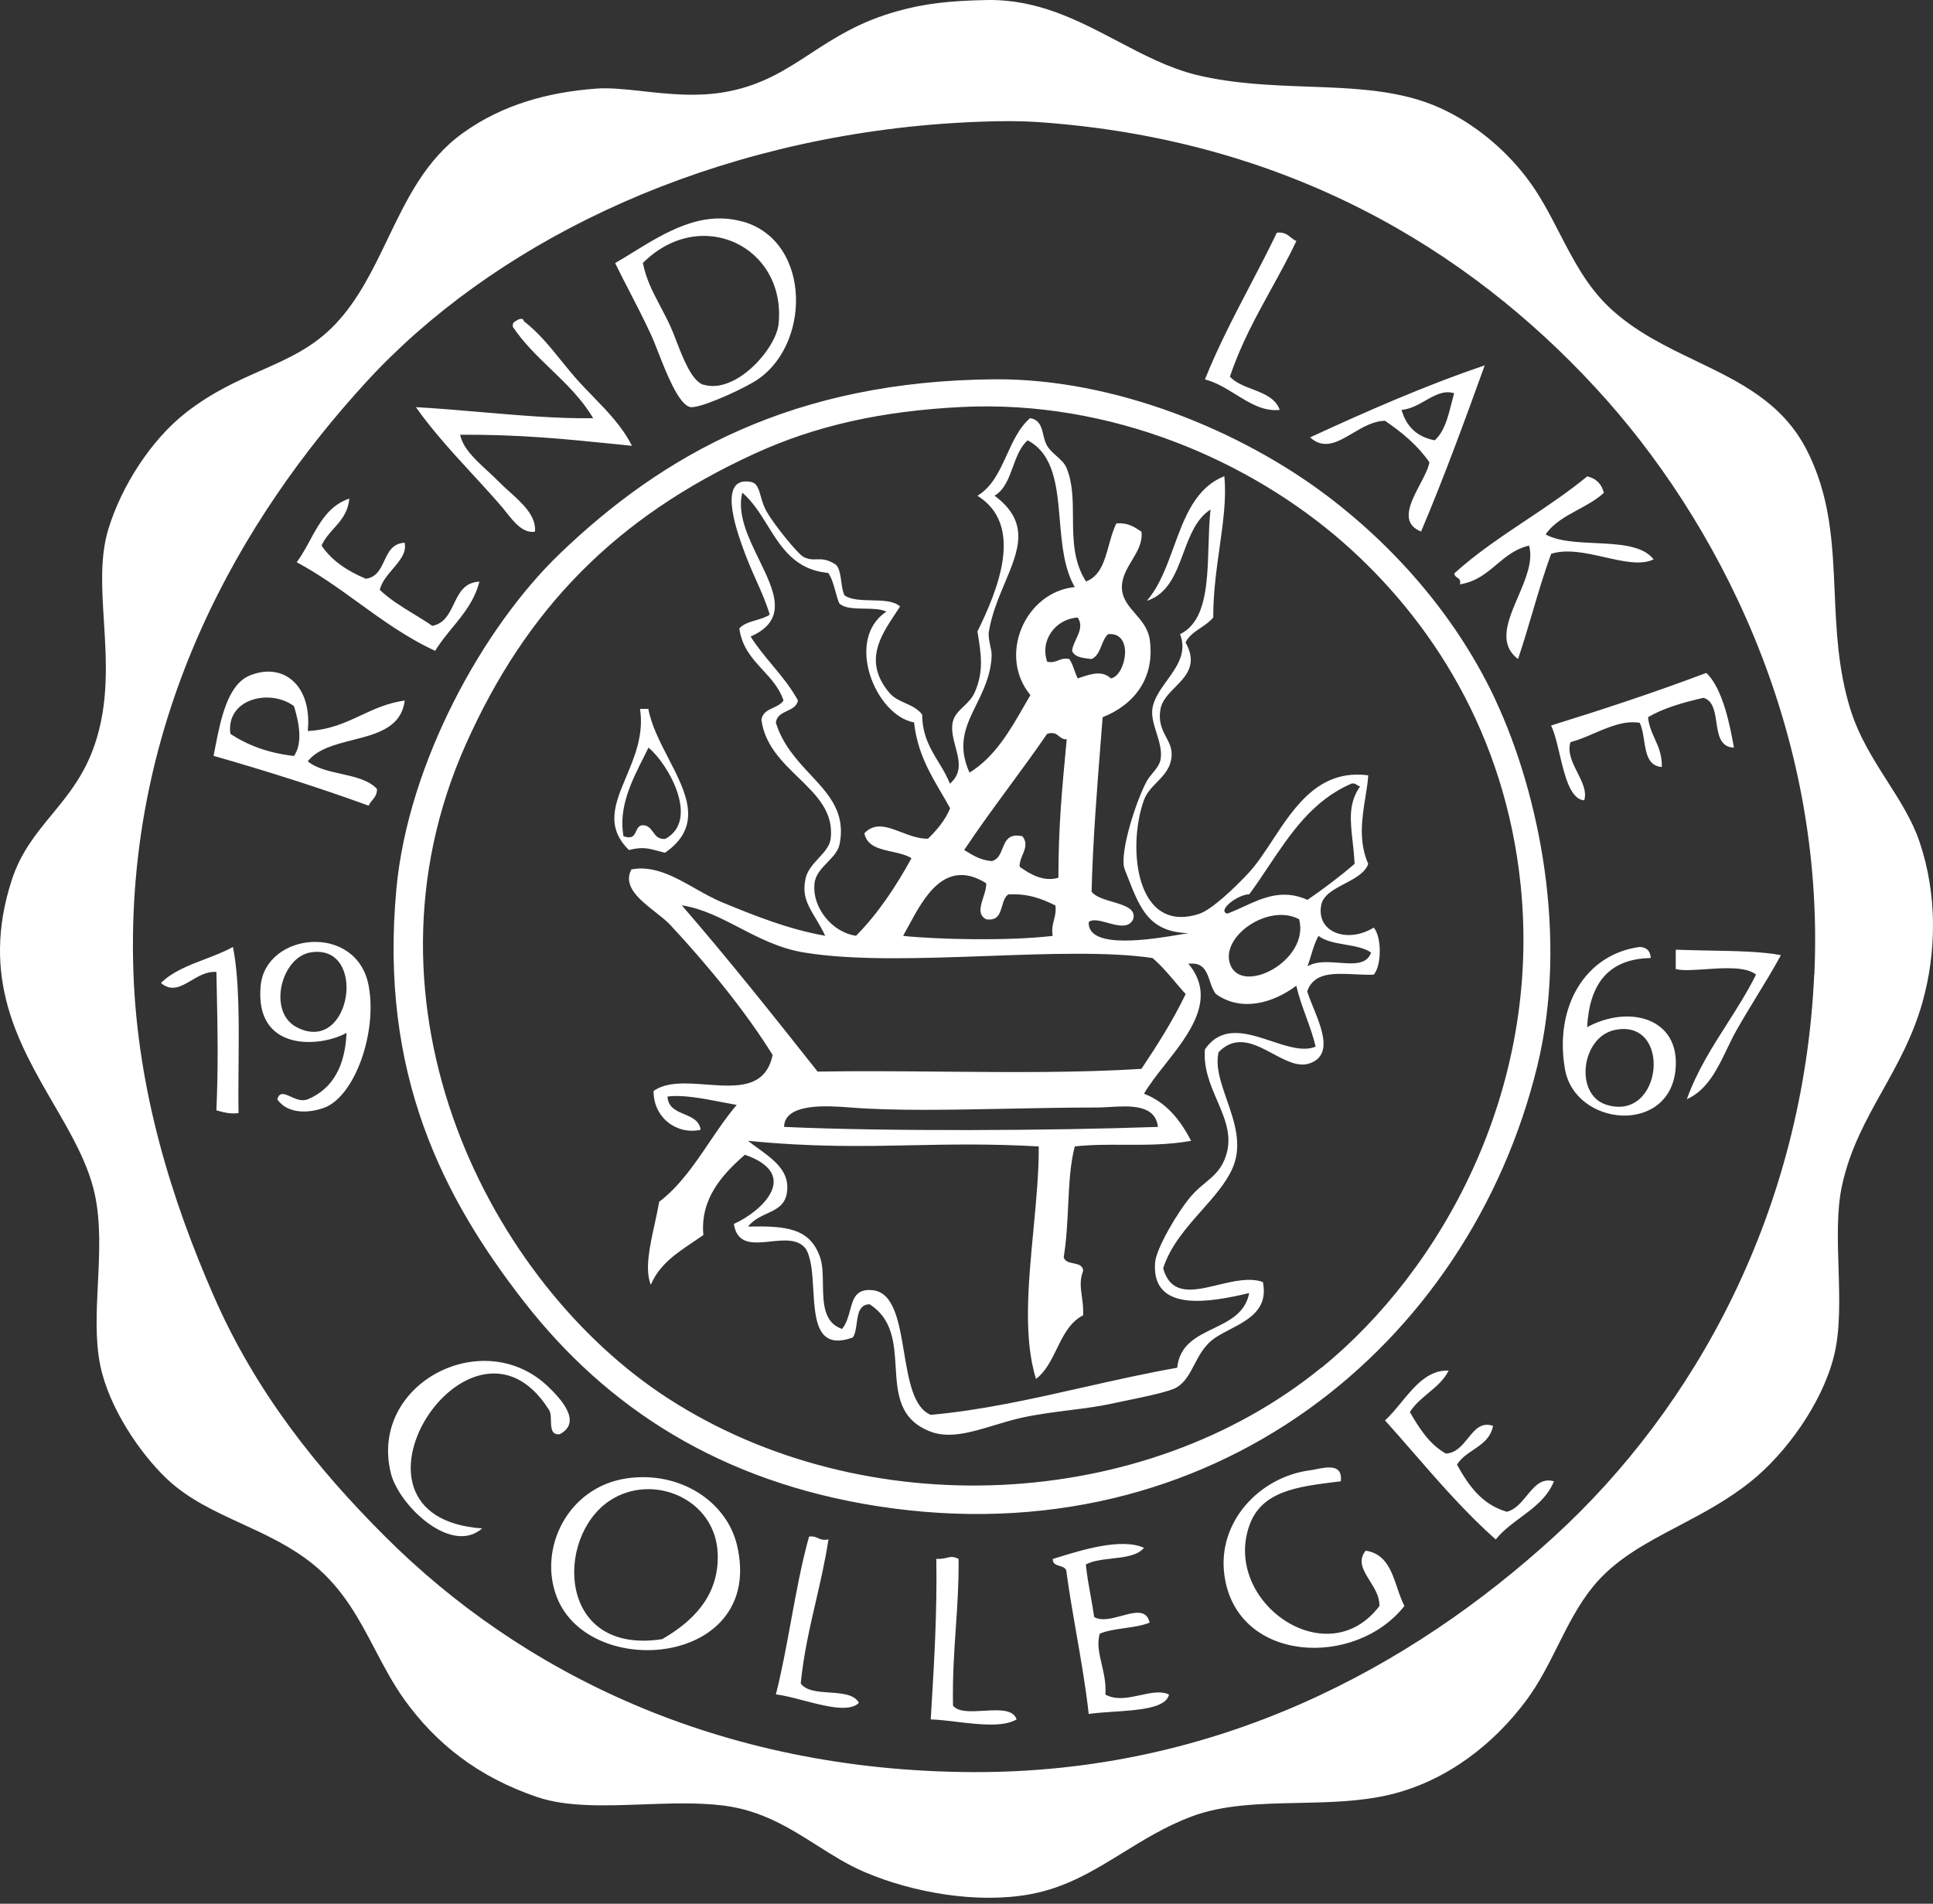 <svg width="134" height="132" viewBox="0 0 134 132" fill="none" xmlns="http://www.w3.org/2000/svg">
<rect x="0" y="0" width="134" height="132" fill="#333333" stroke="none"/>
<path fill-rule="evenodd" clip-rule="evenodd" d="M133.063 58.361C132.566 56.886 131.718 55.556 130.845 54.185C129.864 52.645 128.851 51.054 128.264 49.15C127.416 46.394 127.299 43.7 127.184 41.06C127.037 37.659 126.893 34.348 125.197 31.108C123.506 27.881 120.575 26.471 117.569 25.025C115.473 24.017 113.34 22.991 111.566 21.32C110.012 19.855 109.059 18.008 108.106 16.162C107.416 14.825 106.727 13.489 105.81 12.299C104.267 10.287 102.175 8.555 99.856 7.499C97.106 6.239 93.955 6.125 90.665 6.005C88.138 5.913 85.53 5.818 82.959 5.199C81.034 4.728 79.266 3.798 77.47 2.853C74.722 1.407 71.909 -0.074 68.363 0.003C65.738 0.057 64.069 0.255 62.22 0.77C59.574 1.503 57.831 2.64 56.182 3.716C54.486 4.823 52.889 5.865 50.51 6.336C48.443 6.75 46.389 6.525 44.556 6.324C43.357 6.192 42.252 6.071 41.3 6.146C38.07 6.39 34.867 7.22 32.089 9.223C29.516 11.068 28.199 13.81 26.885 16.545C25.867 18.663 24.852 20.776 23.257 22.466C21.727 24.083 19.987 24.853 18.101 25.688C16.462 26.413 14.712 27.187 12.892 28.609C10.456 30.512 8.417 33.724 7.515 36.674C6.924 38.608 7.06 40.781 7.204 43.087C7.374 45.816 7.556 48.73 6.559 51.649C5.842 53.749 4.708 55.126 3.599 56.474C2.501 57.807 1.427 59.111 0.803 61.058C-1.368 67.788 1.289 72.365 3.718 76.55C4.932 78.643 6.09 80.637 6.559 82.754C6.997 84.721 6.891 86.875 6.787 88.992C6.689 90.973 6.593 92.922 6.947 94.653C7.542 97.585 9.689 100.752 11.557 102.529C13.041 103.937 14.879 104.784 16.756 105.648C18.462 106.433 20.199 107.233 21.733 108.483C23.787 110.158 24.889 112.258 25.992 114.36C26.623 115.562 27.255 116.766 28.065 117.892C30.212 120.86 33.117 123.214 37.276 124.613C39.329 125.301 41.929 125.206 44.571 125.11C46.468 125.041 48.387 124.971 50.14 125.19C52.798 125.519 54.741 126.752 56.644 127.958C57.712 128.635 58.767 129.304 59.928 129.8C63.311 131.243 67.786 132.019 71.448 131.333C73.919 130.876 75.853 129.683 77.848 128.453C79.314 127.549 80.812 126.625 82.581 125.957C84.794 125.119 87.374 125.065 89.993 125.01C92.165 124.964 94.364 124.918 96.401 124.423C100.37 123.458 103.609 120.86 105.81 117.892C106.694 116.7 107.347 115.395 107.994 114.101C108.709 112.674 109.417 111.26 110.42 110.025C111.964 108.119 114.094 106.998 116.346 105.813C118.015 104.934 119.75 104.021 121.363 102.727C123.798 100.779 126.288 97.333 127.118 94.085C127.585 92.281 127.518 90.093 127.451 87.916C127.388 85.89 127.326 83.873 127.696 82.186C128.249 79.656 129.37 77.647 130.511 75.6C131.548 73.743 132.601 71.855 133.262 69.52C134.254 66.02 134.299 62.015 133.072 58.388L133.063 58.361ZM125.765 67.581C125.016 83.99 117.52 97.603 107.723 106.552C97.817 115.601 84.34 122.944 67.407 122.872C49.716 122.79 36.04 115.871 26.712 106.552C21.967 101.816 17.727 96.521 14.813 89.854C11.927 83.251 9.536 75.691 9.247 67.391C8.634 49.61 16.834 35.817 25.377 26.498C33.983 17.107 48.002 10.062 64.538 8.645C66.568 8.474 69.707 8.311 71.836 8.456C89.175 9.619 101.76 17.288 110.609 26.886C118.972 35.943 126.559 50.486 125.774 67.581H125.765ZM89.87 16.71C89.329 17.846 88.734 18.928 88.139 20.009C87.075 21.942 86.012 23.875 85.26 26.119C85.65 26.536 86.232 26.76 86.814 26.984C87.618 27.294 88.422 27.603 88.715 28.42C87.6 28.547 86.645 27.956 85.669 27.353C84.986 26.93 84.293 26.502 83.528 26.309C84.448 24.021 85.547 21.918 86.646 19.814L86.646 19.814C87.281 18.599 87.915 17.384 88.516 16.133C89.003 16.078 89.243 16.269 89.484 16.46C89.6 16.553 89.716 16.645 89.861 16.71H89.87ZM43.814 17.535C46.13 16.106 48.632 14.564 51.476 15.366V15.357C56.338 16.728 56.23 24.152 52.242 26.489C51.025 27.21 48.372 28.365 47.831 28.221C47.028 28.006 46.194 25.871 45.605 24.362L45.605 24.362L45.604 24.362L45.604 24.362C45.425 23.904 45.269 23.503 45.143 23.232C44.577 22.021 44.094 21.088 43.629 20.188L43.629 20.188L43.628 20.188L43.628 20.187C43.3 19.552 42.98 18.933 42.644 18.243C43.029 18.018 43.419 17.778 43.814 17.535ZM46.883 23.634C47.366 24.883 47.972 26.45 48.787 26.687V26.678C51.033 27.328 53.803 24.17 53.974 22.456C54.507 17.098 48.58 14.229 44.565 18.234C44.8 19.385 45.243 20.226 45.755 21.196L45.755 21.196C45.989 21.641 46.237 22.113 46.487 22.655C46.61 22.925 46.741 23.266 46.883 23.634ZM42.573 30.785L42.573 30.785C39.071 30.43 36.084 30.126 31.899 30.142C32.085 31.069 32.928 31.85 33.79 32.647C34.061 32.897 34.333 33.149 34.588 33.408C34.803 33.627 35.049 33.849 35.3 34.075C36.206 34.892 37.185 35.775 37.087 36.863C36.265 37.006 35.614 36.181 35.085 35.51L35.085 35.51L35.085 35.51L35.085 35.51L35.085 35.51C34.981 35.377 34.881 35.251 34.786 35.14C34.17 34.422 33.494 33.686 32.803 32.935L32.803 32.935L32.803 32.935L32.803 32.935L32.802 32.935L32.802 32.935L32.802 32.935L32.802 32.934L32.802 32.934L32.802 32.934L32.802 32.934C31.419 31.43 29.975 29.86 28.832 28.23C30.278 28.311 31.795 28.441 33.317 28.571C36.032 28.803 38.761 29.037 41.119 28.997C40.338 27.669 39.264 26.634 38.191 25.601C37.244 24.688 36.297 23.776 35.553 22.664C35.526 22.438 35.598 22.321 35.742 22.276C35.896 22.14 36.266 21.978 36.32 22.276C37.322 23.045 38.119 24.031 38.914 25.016C39.322 25.52 39.729 26.024 40.163 26.498C40.461 26.824 40.774 27.146 41.089 27.47L41.089 27.47L41.089 27.47L41.089 27.47C42.106 28.517 43.146 29.587 43.807 30.909H43.798C43.382 30.867 42.974 30.826 42.573 30.785ZM93.773 30.035C92.748 30.642 91.795 31.204 90.826 30.332V30.323C94.723 28.528 98.675 26.778 102.924 25.334C101.516 29.24 100.091 33.129 98.512 36.854C97.037 36.258 97.768 34.861 98.437 33.584C98.73 33.026 99.01 32.491 99.09 32.055C98.278 30.882 97.195 29.98 96.013 29.177C95.214 29.185 94.477 29.62 93.773 30.035ZM98.812 27.775C98.3 28.066 97.768 28.368 97.159 28.419C97.484 29.565 98.224 30.296 99.459 30.53C100.124 29.932 100.378 28.929 100.631 27.926L100.631 27.926C100.687 27.704 100.743 27.482 100.804 27.265C100.094 27.047 99.47 27.401 98.812 27.775ZM103.69 48.573C101.191 43.205 97.122 38.252 91.98 34.364C86.053 29.89 77.294 26.236 68.94 26.299C55.048 26.407 45.999 31.477 38.8 38.397C33.487 43.503 28.291 52.912 27.479 61.626C26.279 74.49 30.744 83.079 36.31 90.233C42.084 97.657 49.996 102.754 60.884 104.441C84.006 108.013 101.85 93.246 106.568 73.922C108.751 64.964 106.685 55.005 103.69 48.582V48.573ZM91.592 94.833C79.306 104.838 59.937 105.785 46.288 96.944C34.001 88.988 24.177 69.845 32.278 51.64C36.491 42.177 42.716 35.871 52.242 31.486C56.482 29.529 61.074 28.5 66.64 28.221C77.068 27.698 86.712 31.992 93.135 37.63C99.17 42.934 104.357 50.882 105.422 61.437C106.847 75.609 99.928 88.058 91.602 94.842L91.592 94.833ZM109.408 35.33C110.039 34.987 110.671 34.644 111.178 34.175L111.187 34.184C111.034 33.561 110.655 33.173 110.032 33.029C108.714 34.115 107.274 35.077 105.834 36.039C104.091 37.203 102.348 38.367 100.822 39.75C100.822 39.916 100.922 39.983 101.023 40.051C101.152 40.137 101.282 40.223 101.201 40.517C102.329 40.337 103.037 39.741 103.745 39.144C104.391 38.6 105.036 38.056 106 37.828C106.296 38.905 105.759 40.157 105.234 41.383C104.527 43.032 103.841 44.634 105.233 45.695C105.588 44.65 105.906 43.572 106.225 42.493C106.635 41.102 107.046 39.712 107.533 38.397C108.638 38.047 109.974 38.349 111.251 38.637C112.54 38.929 113.768 39.206 114.633 38.785C113.877 37.81 112.226 37.732 110.575 37.654C109.292 37.594 108.009 37.534 107.146 37.053C107.687 36.266 108.547 35.799 109.408 35.33ZM24.214 34.563L24.213 34.572C22.808 35.039 22.146 36.254 21.485 37.47C21.2 37.994 20.914 38.519 20.569 38.983C22.118 39.813 23.496 40.811 24.874 41.808C26.539 43.014 28.203 44.219 30.168 45.127C30.519 44.544 30.941 44.03 31.363 43.516C32.125 42.59 32.887 41.662 33.235 40.327C32.178 40.38 31.818 41.129 31.459 41.878C31.134 42.555 30.809 43.232 29.969 43.395C29.552 43.105 29.114 42.837 28.676 42.57C27.843 42.061 27.01 41.552 26.325 40.896C26.458 40.351 26.852 39.89 27.232 39.444C27.728 38.863 28.201 38.309 28.048 37.63C27.204 37.676 26.92 38.283 26.637 38.888C26.368 39.461 26.101 40.032 25.359 40.129C24.105 39.597 23.014 38.902 22.292 37.829C22.501 37.358 22.822 36.999 23.142 36.641L23.142 36.641C23.635 36.088 24.128 35.536 24.213 34.572L24.214 34.572V34.563ZM28.055 48.573L28.056 48.573V48.564L28.055 48.573ZM28.055 48.573C26.866 48.739 25.944 49.169 25.022 49.599C23.937 50.105 22.852 50.611 21.335 50.684C21.651 47.535 19.648 45.875 17.303 46.841C15.764 47.479 15.287 49.93 14.915 51.842C14.878 52.036 14.841 52.226 14.804 52.407C18.485 53.462 22.084 54.599 25.557 55.862C25.62 55.714 25.715 55.598 25.81 55.482C25.975 55.281 26.14 55.08 26.135 54.707C25.573 54.088 24.606 53.871 23.639 53.654C22.774 53.461 21.91 53.267 21.335 52.786C22.008 51.932 23.225 51.623 24.442 51.313C26.131 50.883 27.82 50.453 28.055 48.573ZM15.968 50.882C17.159 51.667 18.593 52.217 20.379 52.416C20.984 51.55 20.758 50.188 20.379 48.961C18.746 47.734 15.652 48.419 15.968 50.882ZM118.277 46.651C119.45 47.734 119.955 50.449 120.199 51.838C119.242 51.805 119.113 50.944 118.984 50.084C118.871 49.33 118.758 48.577 118.088 48.383C116.681 48.708 115.336 49.087 114.245 49.727C114.305 50.324 114.51 50.777 114.715 51.229C114.968 51.789 115.221 52.349 115.201 53.182C114.248 53.11 114.11 52.22 113.972 51.333C113.903 50.892 113.835 50.453 113.667 50.115C112.609 49.944 111.547 50.4 110.502 50.849C109.952 51.085 109.406 51.319 108.868 51.459C108.646 52.163 109.003 52.873 109.352 53.568C109.684 54.229 110.009 54.877 109.824 55.492C108.858 55.426 108.471 53.791 108.113 52.279C107.932 51.518 107.76 50.788 107.524 50.305C111.187 49.168 114.795 47.977 118.277 46.66V46.651ZM44.367 49.15H44.944C45.155 50.291 45.752 51.446 46.336 52.578C47.578 54.982 48.766 57.282 46.099 59.127C45.935 59.087 45.785 59.047 45.645 59.009C44.969 58.825 44.504 58.699 43.6 58.938C41.955 57.329 42.633 55.715 43.408 53.867C43.997 52.463 44.643 50.923 44.367 49.15ZM45.27 57.69C45.452 57.941 45.636 58.195 46.099 58.171H46.108C48.562 56.863 46.279 52.903 44.953 51.838C44.837 52.081 44.711 52.332 44.58 52.59L44.58 52.591L44.58 52.591C43.791 54.155 42.865 55.992 43.221 57.982C43.838 58.196 43.967 57.917 44.096 57.637C44.19 57.434 44.284 57.23 44.565 57.215C44.939 57.232 45.104 57.46 45.27 57.69ZM16.148 65.659C16.59 67.858 16.564 70.929 16.538 73.875V73.875V73.875V73.875V73.875V73.876V73.876V73.876V73.876V73.876V73.876V73.876C16.528 75.015 16.518 76.135 16.536 77.179C15.969 77.249 15.582 77.145 15.192 77.04L15.191 77.039C15.128 77.022 15.066 77.006 15.002 76.99C15.135 73.762 15.087 71.478 15.035 69.043C15.024 68.504 15.012 67.957 15.002 67.391C14.349 67.341 13.789 67.671 13.261 67.982C12.551 68.4 11.9 68.784 11.159 68.158C11.938 67.374 13.066 66.942 14.195 66.51L14.195 66.51C14.871 66.252 15.547 65.993 16.148 65.659ZM18.07 68.347C18.421 64.63 24.736 63.972 25.557 68.347V68.356C26.162 71.559 24.61 75.997 22.49 76.8C21.543 77.161 19.973 77.314 19.224 76.223C19.377 75.686 19.723 75.843 20.152 76.037C20.51 76.199 20.925 76.387 21.335 76.223C23.049 75.501 23.924 73.949 24.023 71.613C22.264 72.614 17.637 73.002 18.07 68.347ZM20.568 71.225C18.539 70.169 19.477 66.38 21.525 66.038C25.521 65.379 24.366 73.201 20.568 71.225ZM118.427 65.906H118.427C120.327 65.941 122.193 65.976 123.456 66.228C122.939 67.182 122.36 68.13 121.774 69.09L121.774 69.091L121.773 69.092C121.307 69.856 120.836 70.627 120.389 71.415C120.159 71.817 119.947 72.258 119.732 72.707C119.059 74.111 118.348 75.592 116.934 76.214C117.642 74.255 118.679 72.628 119.717 71.001C120.423 69.893 121.13 68.785 121.733 67.572C121.023 67.012 119.54 67.113 118.221 67.203C117.395 67.259 116.633 67.311 116.167 67.193V65.849C116.901 65.877 117.667 65.891 118.427 65.906ZM110.023 71.22L110.023 71.225H110.014L110.023 71.22ZM116.158 74.103C116.455 70.552 112.9 69.657 110.023 71.22C110.178 68.309 111.423 66.48 114.435 66.426C114.407 65.939 114.155 65.677 113.668 65.659C109.933 66.155 107.741 69.746 108.481 74.103C109.166 78.135 115.77 78.722 116.158 74.103ZM111.367 76.602C109.112 75.898 109.617 71.892 111.945 71.414C115.941 70.594 115.274 77.82 111.367 76.602ZM38.801 99.444C38.22 99.51 38.206 99.007 38.192 98.507C38.184 98.199 38.175 97.892 38.034 97.72C32.639 89.213 22.301 105.19 33.424 105.975C31.277 107.86 27.633 104.36 27.091 102.132C25.576 95.934 33.523 91.802 38.034 96.178C38.765 96.89 40.434 98.586 38.801 99.444ZM99.009 96.596C99.55 96.145 100.092 95.693 100.425 95.032H100.434C99.007 94.961 98.043 96.135 97.127 97.25C96.757 97.7 96.395 98.141 96.013 98.487C96.682 99.23 97.338 99.985 97.995 100.74L97.995 100.74L97.995 100.74L97.996 100.74L97.996 100.741L97.996 100.741L97.996 100.741C99.811 102.828 101.624 104.913 103.69 106.741C104.172 106.136 104.796 105.674 105.42 105.211C106.34 104.53 107.26 103.848 107.723 102.709C106.866 102.457 106.366 103.066 105.845 103.699C105.449 104.18 105.041 104.676 104.457 104.82C102.716 104.314 101.805 102.997 101.002 101.554C101.274 101.11 101.701 100.822 102.128 100.534C102.732 100.125 103.337 99.717 103.501 98.866C102.682 98.585 102.24 99.132 101.771 99.713C101.366 100.214 100.941 100.741 100.235 100.787C99.09 100.147 98.395 99.046 97.736 97.909C98.068 97.381 98.538 96.989 99.009 96.596ZM92.937 102.709L92.614 102.749C89.929 103.082 87.437 103.391 86.604 105.785C84.755 111.072 91.999 116.169 95.626 111.351C95.641 110.7 95.288 110.136 94.956 109.605C94.51 108.893 94.101 108.241 94.669 107.517C96.053 107.721 96.455 108.901 96.855 110.079L96.855 110.079C97.006 110.521 97.156 110.962 97.358 111.351C93.939 115.69 85.729 115.312 84.881 109.24C84.358 105.533 87.317 102.393 90.835 101.942C90.948 101.928 91.083 101.901 91.23 101.871L91.23 101.871C92.001 101.716 93.098 101.496 92.946 102.709H92.937ZM43.41 102.51C47.118 101.951 50.365 104.107 51.087 107.12C53.081 115.483 40.92 116.601 38.611 110.765C37.285 107.418 39.323 103.133 43.41 102.51ZM42.264 104.053C38.457 106.579 38.629 114.788 45.909 113.651C47.993 112.443 49.878 110.665 49.752 107.697C49.589 103.891 45.214 102.095 42.264 104.053ZM57.43 106.741C57.203 108.232 56.881 109.626 56.559 111.019C56.136 112.848 55.713 114.676 55.508 116.719C55.865 117.239 56.683 117.296 57.501 117.353C58.357 117.413 59.213 117.472 59.541 118.063C58.904 118.743 57.212 118.3 55.679 117.899C54.975 117.715 54.305 117.54 53.785 117.486C54.199 115.856 54.516 114.129 54.832 112.401C55.2 110.397 55.567 108.393 56.085 106.543C56.37 106.5 56.537 106.574 56.704 106.648C56.89 106.731 57.077 106.813 57.43 106.732V106.741ZM79.303 107.322L79.306 107.319L79.315 107.328L79.303 107.322ZM73.289 108C74.977 107.475 77.756 106.611 79.303 107.322C78.857 107.862 77.97 107.963 77.081 108.065C76.418 108.14 75.754 108.216 75.273 108.474C75.347 109.225 75.474 109.923 75.601 110.621C75.69 111.114 75.78 111.607 75.851 112.118C76.356 112.414 77.073 112.22 77.753 112.036C78.652 111.793 79.488 111.567 79.694 112.506C79.198 112.713 78.581 112.801 77.965 112.889H77.965C77.347 112.977 76.731 113.065 76.239 113.273C76.035 113.95 76.198 114.648 76.373 115.399C76.524 116.05 76.685 116.741 76.626 117.495C77.364 117.902 78.229 117.714 79.055 117.535C79.784 117.376 80.484 117.224 81.038 117.495C80.83 118.445 78.921 118.571 77.168 118.687H77.168C76.557 118.728 75.966 118.767 75.472 118.839C75.258 116.93 74.942 115.121 74.626 113.312L74.626 113.312L74.626 113.312C74.381 111.907 74.135 110.502 73.938 109.051C73.943 108.728 73.7 108.653 73.457 108.577C73.212 108.502 72.968 108.426 72.982 108.095C73.078 108.065 73.178 108.034 73.283 108.001L73.284 108.001L73.289 108ZM66.26 112.854V112.854V112.854C66.146 114.516 66.03 116.211 66.063 118.262C66.433 118.724 67.318 118.671 68.204 118.619C69.221 118.559 70.238 118.499 70.474 119.218C69.545 119.771 67.836 119.567 66.294 119.382L66.294 119.382C65.65 119.305 65.036 119.231 64.52 119.218L64.557 118.614V118.614C64.762 115.198 64.968 111.775 64.908 108.086C65.243 108.105 65.456 108.053 65.636 108.009C65.887 107.948 66.074 107.902 66.442 108.086H66.451C66.468 109.817 66.365 111.322 66.26 112.854ZM72.326 30.153C72.203 29.633 72.081 29.122 71.44 28.997H71.404C70.664 29.634 70.233 30.579 69.801 31.525C69.291 32.644 68.781 33.763 67.759 34.374C71.016 36.403 69.194 40.86 67.759 43.783L67.769 43.845C68.017 45.367 68.211 46.554 67.57 48.005C67.384 48.426 67.081 48.715 66.791 48.991C66.448 49.318 66.124 49.627 66.036 50.116C65.937 50.66 66.088 51.225 66.237 51.784C66.482 52.698 66.72 53.593 65.847 54.337C65.634 53.785 65.344 53.309 65.053 52.832C64.496 51.915 63.937 50.998 63.925 49.538C63.6 49.13 63.174 48.939 62.752 48.749C62.342 48.565 61.936 48.382 61.625 48.005C59.864 45.874 61.034 44.11 62.037 42.595C62.16 42.41 62.28 42.228 62.392 42.051C61.978 41.661 61.199 41.643 60.418 41.624C59.7 41.608 58.981 41.591 58.549 41.284C58.412 41.022 58.365 40.67 58.318 40.317C58.259 39.88 58.201 39.442 57.971 39.173C57.367 38.76 56.977 38.772 56.607 38.782C56.314 38.791 56.034 38.799 55.671 38.596C55.283 38.37 53.713 36.449 53.172 35.519C52.937 35.117 52.826 34.723 52.73 34.385C52.584 33.868 52.476 33.485 52.017 33.408C49.757 33.02 51.057 36.727 51.418 37.756C51.426 37.779 51.433 37.8 51.44 37.82C51.785 38.807 52.122 39.562 52.435 40.265C52.778 41.033 53.093 41.739 53.361 42.619C53.1 42.798 52.76 42.898 52.419 42.999C51.971 43.131 51.522 43.263 51.251 43.575C51.437 44.891 52.157 45.672 52.876 46.453C53.444 47.069 54.011 47.685 54.318 48.564C54.162 48.811 53.887 48.939 53.611 49.068C53.232 49.245 52.852 49.422 52.784 49.908C53.015 51.653 54.203 52.806 55.343 53.912C56.607 55.139 57.811 56.307 57.583 58.163C57.523 58.66 57.144 59.072 56.752 59.499C56.376 59.908 55.989 60.33 55.86 60.851C55.569 62.055 55.993 62.762 56.54 63.672C56.754 64.031 56.988 64.42 57.205 64.883C54.651 64.432 52.369 63.512 50.105 62.583C49.461 62.319 48.828 61.962 48.196 61.605C46.756 60.792 45.321 59.981 43.772 60.282C43.147 61.447 44.366 62.405 45.447 63.255C45.832 63.557 46.2 63.846 46.46 64.126C49.149 67.012 51.729 70.197 53.56 73.147C53.074 75.502 51.025 75.35 48.971 75.198C47.596 75.096 46.218 74.994 45.306 75.646C45.297 77.531 46.956 78.704 48.571 78.334C48.475 77.692 47.955 77.473 47.433 77.253C46.876 77.019 46.317 76.783 46.271 76.034C47.287 75.885 48.746 76.168 50.041 76.419C50.401 76.489 50.748 76.556 51.07 76.611C50.38 77.421 49.777 78.314 49.173 79.207C48.151 80.72 47.129 82.231 45.693 83.332C45.609 83.834 45.494 84.359 45.379 84.886C45.037 86.444 44.691 88.022 45.116 89.087C45.693 87.701 46.867 86.912 48.044 86.122C48.285 85.96 48.525 85.799 48.761 85.632C48.517 83.106 50.114 81.392 51.638 80.066C55.545 81.428 52.838 83.981 50.872 84.865C51.097 86.323 52.237 86.204 53.413 86.081C54.356 85.983 55.322 85.882 55.86 86.588C56.251 87.234 56.314 88.314 56.378 89.403C56.502 91.509 56.628 93.648 59.126 92.732C59.289 92.478 59.339 92.112 59.389 91.747C59.477 91.1 59.566 90.454 60.281 90.431C61.884 91.455 61.988 93.13 62.09 94.779C62.203 96.619 62.315 98.426 64.503 99.263C65.819 99.765 67.332 99.307 68.941 98.82C69.56 98.632 70.194 98.441 70.835 98.298C71.913 98.061 73.087 97.912 74.202 97.77C75.216 97.641 76.18 97.518 76.979 97.342C77.246 97.282 77.586 97.212 77.963 97.135C79.306 96.859 81.103 96.49 81.589 96.187C82.159 95.833 82.469 95.241 82.795 94.617C83.15 93.938 83.525 93.221 84.277 92.732C84.574 92.538 84.911 92.362 85.254 92.183C86.554 91.503 87.936 90.781 87.543 88.889C86.627 88.565 85.508 88.833 84.431 89.092C82.75 89.495 81.171 89.874 80.633 87.933C81.134 86.377 82.25 85.118 83.315 83.915C84.165 82.955 84.983 82.031 85.432 81.022C86.146 79.415 85.576 77.78 85.043 76.247C84.633 75.07 84.244 73.953 84.476 72.957C85.693 71.698 86.996 72.395 88.246 73.064C89.144 73.545 90.016 74.011 90.808 73.724C92.38 73.155 91.648 71.353 91.037 69.851C90.874 69.448 90.718 69.066 90.619 68.735C91.071 67.42 92.436 67.484 93.909 67.554C94.347 67.574 94.793 67.595 95.229 67.581C95.788 66.949 95.788 64.947 95.229 64.315C93.47 65.416 91.251 64.694 91.584 62.781C91.711 62.063 92.455 61.672 93.21 61.276C93.906 60.91 94.612 60.54 94.85 59.904C94.159 58.33 94.419 56.723 94.652 55.282C94.738 54.749 94.821 54.238 94.85 53.76C91.463 53.306 89.748 55.919 88.21 58.262C87.672 59.083 87.155 59.87 86.596 60.481C85.612 61.554 83.988 63.079 83.14 63.359C78.729 64.811 78.125 58.758 79.297 55.483C79.482 54.975 79.84 54.607 80.199 54.239C80.68 53.744 81.162 53.249 81.219 52.416C81.255 51.897 81.054 51.516 80.842 51.114C80.572 50.601 80.285 50.056 80.452 49.15C80.559 48.568 81.005 48.115 81.459 47.654C82.235 46.865 83.033 46.055 82.184 44.541C82.419 44.081 82.831 43.803 83.242 43.526C83.557 43.314 83.871 43.102 84.106 42.808C84.097 41.141 84.326 39.518 84.543 37.974C84.792 36.202 85.027 34.534 84.873 33.02C82.862 33.817 82.112 35.876 81.362 37.933C80.863 39.301 80.364 40.668 79.496 41.663C80.977 41.186 81.508 39.762 82.038 38.339C82.481 37.152 82.924 35.966 83.916 35.33C83.83 36.127 83.803 36.983 83.777 37.839C83.696 40.462 83.615 43.081 81.805 43.972C82.299 45.241 81.593 46.22 80.898 47.183C80.437 47.822 79.981 48.454 79.884 49.159C79.814 49.677 79.989 50.235 80.168 50.805C80.356 51.407 80.549 52.021 80.461 52.614C80.41 52.992 80.155 53.301 79.901 53.608C79.755 53.785 79.61 53.96 79.505 54.148C78.783 55.447 77.547 59.236 77.971 60.291C78.055 60.498 78.134 60.701 78.212 60.901C79.031 62.991 79.673 64.629 82.383 64.703C82.246 64.724 82.067 64.754 81.855 64.79C79.939 65.114 75.375 65.886 75.472 63.936C75.736 63.7 76.241 63.838 76.774 63.984C77.482 64.177 78.24 64.385 78.549 63.747C78.782 63.02 77.961 62.776 77.118 62.527C76.528 62.352 75.927 62.174 75.671 61.825C75.759 58.336 76.041 54.761 76.331 51.081C76.367 50.632 76.402 50.18 76.438 49.728C78.603 48.88 80.082 47.03 79.703 44.351C79.594 43.583 79.134 43.051 78.691 42.539C78.26 42.04 77.844 41.559 77.782 40.896C77.71 40.12 78.093 39.482 78.47 38.853C78.848 38.224 79.221 37.603 79.126 36.864C79.109 36.852 79.092 36.841 79.075 36.829C78.632 36.533 78.184 36.234 77.394 36.286C77.165 36.732 77.019 37.261 76.874 37.79C76.578 38.867 76.281 39.944 75.283 40.319C74.398 38.928 74.389 37.37 74.38 35.851C74.374 34.66 74.367 33.495 73.939 32.452C73.797 32.114 73.528 31.875 73.249 31.627C73.014 31.418 72.772 31.203 72.595 30.919C72.456 30.696 72.391 30.423 72.326 30.153ZM68.948 34.37C68.946 34.368 68.943 34.366 68.941 34.365V34.374C68.943 34.372 68.946 34.371 68.948 34.37ZM69.662 40.408C70.618 38.131 71.421 36.223 68.948 34.37C69.635 33.962 69.929 33.16 70.223 32.358C70.477 31.663 70.732 30.969 71.242 30.531C73.083 31.509 73.273 33.754 73.47 36.07C73.611 37.725 73.755 39.416 74.507 40.706C71.07 41.04 69.149 45.443 71.431 48.194C71.297 48.424 71.164 48.655 71.031 48.886C69.995 50.689 68.96 52.491 67.209 53.571C66.325 51.62 66.972 50.302 67.679 48.864C68.162 47.881 68.673 46.842 68.743 45.506C68.755 45.276 68.7 45.018 68.644 44.752C68.575 44.423 68.503 44.083 68.553 43.774C68.759 42.556 69.226 41.444 69.662 40.408ZM53.537 46.113C53.017 45.488 52.497 44.864 52.053 44.162L52.035 44.135C54.658 42.985 53.686 40.992 52.622 38.809C51.875 37.276 51.082 35.65 51.458 34.157C52.181 34.779 52.696 35.608 53.211 36.437C54.168 37.978 55.125 39.518 57.412 39.723C57.657 40.068 57.785 40.534 57.913 40.999C57.992 41.287 58.072 41.575 58.179 41.834C58.535 42.181 59.228 42.19 59.921 42.2C60.492 42.208 61.062 42.216 61.444 42.411C58.531 44.342 60.696 49.619 63.366 50.089C63.59 52.129 64.424 53.554 65.257 54.979C65.463 55.33 65.668 55.682 65.865 56.042C65.513 56.9 64.945 57.549 64.331 58.154C63.69 58.164 63.065 57.925 62.471 57.698C61.519 57.335 60.648 57.002 59.92 57.775C60.093 58.669 60.964 58.862 61.837 59.055C62.327 59.164 62.819 59.273 63.186 59.507C62.094 61.491 60.867 63.341 59.343 64.883C57.71 64.658 56.275 62.944 56.465 61.239C56.532 60.648 56.956 60.208 57.371 59.778C57.741 59.394 58.103 59.018 58.197 58.55C58.646 56.356 57.471 55.094 56.185 53.713C55.25 52.708 54.256 51.641 53.785 50.107C53.841 49.636 54.2 49.466 54.56 49.296C54.896 49.138 55.232 48.979 55.319 48.573C54.821 47.656 54.179 46.884 53.537 46.113ZM73.362 45.79C73.156 45.871 72.951 45.952 72.595 45.885C72.071 44.378 73.181 42.917 74.706 42.817C75.058 43.328 74.826 43.827 74.596 44.322C74.472 44.588 74.349 44.853 74.318 45.118C74.477 45.553 75 45.615 75.535 45.68C75.577 45.685 75.62 45.69 75.662 45.695C76.047 45.536 76.204 45.146 76.361 44.757C76.48 44.462 76.599 44.166 76.817 43.972C78.63 43.792 78.061 46.85 77.006 47.039C76.421 46.463 75.604 46.738 74.877 46.982C74.82 47.002 74.762 47.021 74.706 47.039C74.624 46.869 74.558 46.684 74.492 46.498C74.389 46.212 74.287 45.925 74.128 45.695C73.772 45.628 73.567 45.709 73.362 45.79ZM69.99 54.502C70.869 53.304 71.748 52.106 72.595 50.873H72.604C73.054 50.751 73.234 50.898 73.415 51.045C73.552 51.157 73.69 51.269 73.948 51.261C73.936 51.389 73.924 51.516 73.912 51.642C73.628 54.629 73.371 57.337 73.371 60.86C72.351 61.167 71.404 60.616 70.682 60.093C70.672 59.799 70.783 59.526 70.892 59.261C71.067 58.834 71.233 58.427 70.872 57.982C69.921 57.772 69.707 58.302 69.493 58.834C69.34 59.215 69.186 59.596 68.761 59.705C68.011 59.648 67.505 59.341 67.002 59.036C66.948 59.004 66.894 58.971 66.839 58.938C67.849 57.418 68.919 55.96 69.99 54.502ZM87.92 60.097C89.461 57.79 91.004 55.478 93.704 54.328H93.713C93.892 54.298 93.975 54.359 94.058 54.42C94.121 54.467 94.185 54.514 94.291 54.518C93.469 55.676 93.603 56.869 93.764 58.318C93.819 58.811 93.878 59.334 93.903 59.895C92.874 60.788 91.774 61.609 90.637 62.394C88.921 61.616 87.536 62.253 86.209 62.864C85.827 63.039 85.45 63.213 85.071 63.35C84.349 63.115 85.838 62.005 86.605 62.005C87.06 61.387 87.49 60.742 87.92 60.097ZM72.974 64.892C69.942 65.253 65.053 65.145 62.608 64.892V64.883C62.733 64.667 62.861 64.428 62.997 64.177C64.061 62.204 65.531 59.478 68.364 61.239C68.386 61.531 68.276 61.873 68.166 62.213C67.968 62.827 67.771 63.436 68.364 63.738C69.163 63.866 69.315 63.347 69.467 62.826C69.56 62.506 69.654 62.186 69.897 62.015C71.314 61.942 72.261 62.339 73.163 62.781C73.215 63.204 73.139 63.497 73.063 63.79C72.981 64.103 72.899 64.417 72.974 64.892ZM65.295 74.304C62.393 74.278 59.492 74.253 56.663 74.301L56.672 74.292C53.587 70.395 50.502 66.507 47.263 62.772C48.702 62.997 49.959 63.65 51.256 64.323C52.611 65.026 54.011 65.752 55.707 66.038C59.17 66.62 63.877 66.45 68.479 66.284C72.724 66.13 76.88 65.98 79.893 66.426C80.478 66.92 80.973 67.505 81.469 68.091C81.707 68.372 81.945 68.653 82.193 68.925C81.3 70.783 80.227 72.461 79.126 74.112C74.725 74.386 70.01 74.345 65.295 74.304ZM85.26 66.814C86.009 69.096 90.817 66.624 90.06 63.738C87.949 62.61 84.638 64.901 85.26 66.814ZM92.834 66.755C92.06 66.698 91.241 66.636 90.637 67.003C90.73 66.757 90.809 66.495 90.888 66.234C91.032 65.758 91.177 65.282 91.404 64.892C91.862 65.253 92.561 65.374 93.261 65.496C93.926 65.611 94.591 65.726 95.048 66.047C94.749 66.899 93.828 66.83 92.834 66.755ZM82.572 79.101C81.823 77.675 80.876 76.439 79.306 75.835C79.666 75.207 80.196 74.535 80.751 73.83C82.454 71.67 84.394 69.209 82.374 66.814H82.762C83.48 66.872 83.678 67.455 83.875 68.039C83.985 68.364 84.095 68.689 84.295 68.925C86.063 70.188 88.264 69.547 89.861 68.347C90.04 69.113 90.291 69.804 90.542 70.495C90.785 71.164 91.028 71.833 91.205 72.569C90.353 72.925 89.265 72.563 88.14 72.189C86.466 71.632 84.71 71.049 83.528 72.759C83.419 74.078 83.907 75.215 84.377 76.309C84.958 77.662 85.511 78.95 84.873 80.436C84.558 81.177 84.082 81.573 83.557 82.009C83.239 82.274 82.902 82.553 82.572 82.935C81.625 84.035 80.145 86.579 80.073 87.545C79.812 91.045 83.907 90.296 86.596 89.656C86.333 91.037 85.227 91.574 84.121 92.11C82.945 92.679 81.769 93.249 81.607 94.834C79.443 95.215 77.283 95.702 75.129 96.188C71.572 96.991 68.032 97.79 64.521 98.099C63.313 97.608 62.99 95.676 62.67 93.762C62.321 91.674 61.976 89.608 60.488 89.457C59.338 89.341 59.149 90.037 58.932 90.838C58.811 91.281 58.682 91.757 58.377 92.145C57.086 91.711 57.066 90.339 57.047 89.02C57.038 88.339 57.028 87.673 56.844 87.157C56.131 85.136 54.471 84.992 51.855 85.046C52.231 84.579 52.722 84.351 53.183 84.138C53.818 83.844 54.397 83.576 54.543 82.745C54.806 81.254 53.667 80.429 52.535 79.608C52.304 79.441 52.073 79.273 51.855 79.101C56.409 79.546 59.748 79.478 63.17 79.408C65.856 79.354 68.593 79.298 72.008 79.489C72.018 81.302 71.829 83.286 71.639 85.287C71.286 88.998 70.928 92.767 71.819 95.609C72.485 95.105 72.871 94.317 73.256 93.528C73.711 92.598 74.167 91.667 75.085 91.198C75.109 90.71 75.051 90.291 74.997 89.898C74.914 89.296 74.839 88.755 75.085 88.122C75.075 87.734 74.743 87.663 74.409 87.593C74.107 87.529 73.805 87.466 73.74 87.166C73.933 85.966 73.992 84.745 74.048 83.568C74.119 82.098 74.187 80.696 74.507 79.489C75.63 79.364 76.762 79.369 77.913 79.374C79.424 79.381 80.969 79.388 82.572 79.101ZM69.851 76.874C71.912 76.833 74.011 76.791 76.05 76.791C76.308 76.791 76.6 76.774 76.906 76.756C78.338 76.671 80.086 76.567 80.272 78.135C73.001 78.397 61.408 78.46 54.354 78.135C54.389 76.438 57.462 76.675 58.899 76.786L58.964 76.791C61.968 77.03 65.838 76.953 69.851 76.874Z" fill="white"/>
</svg>
